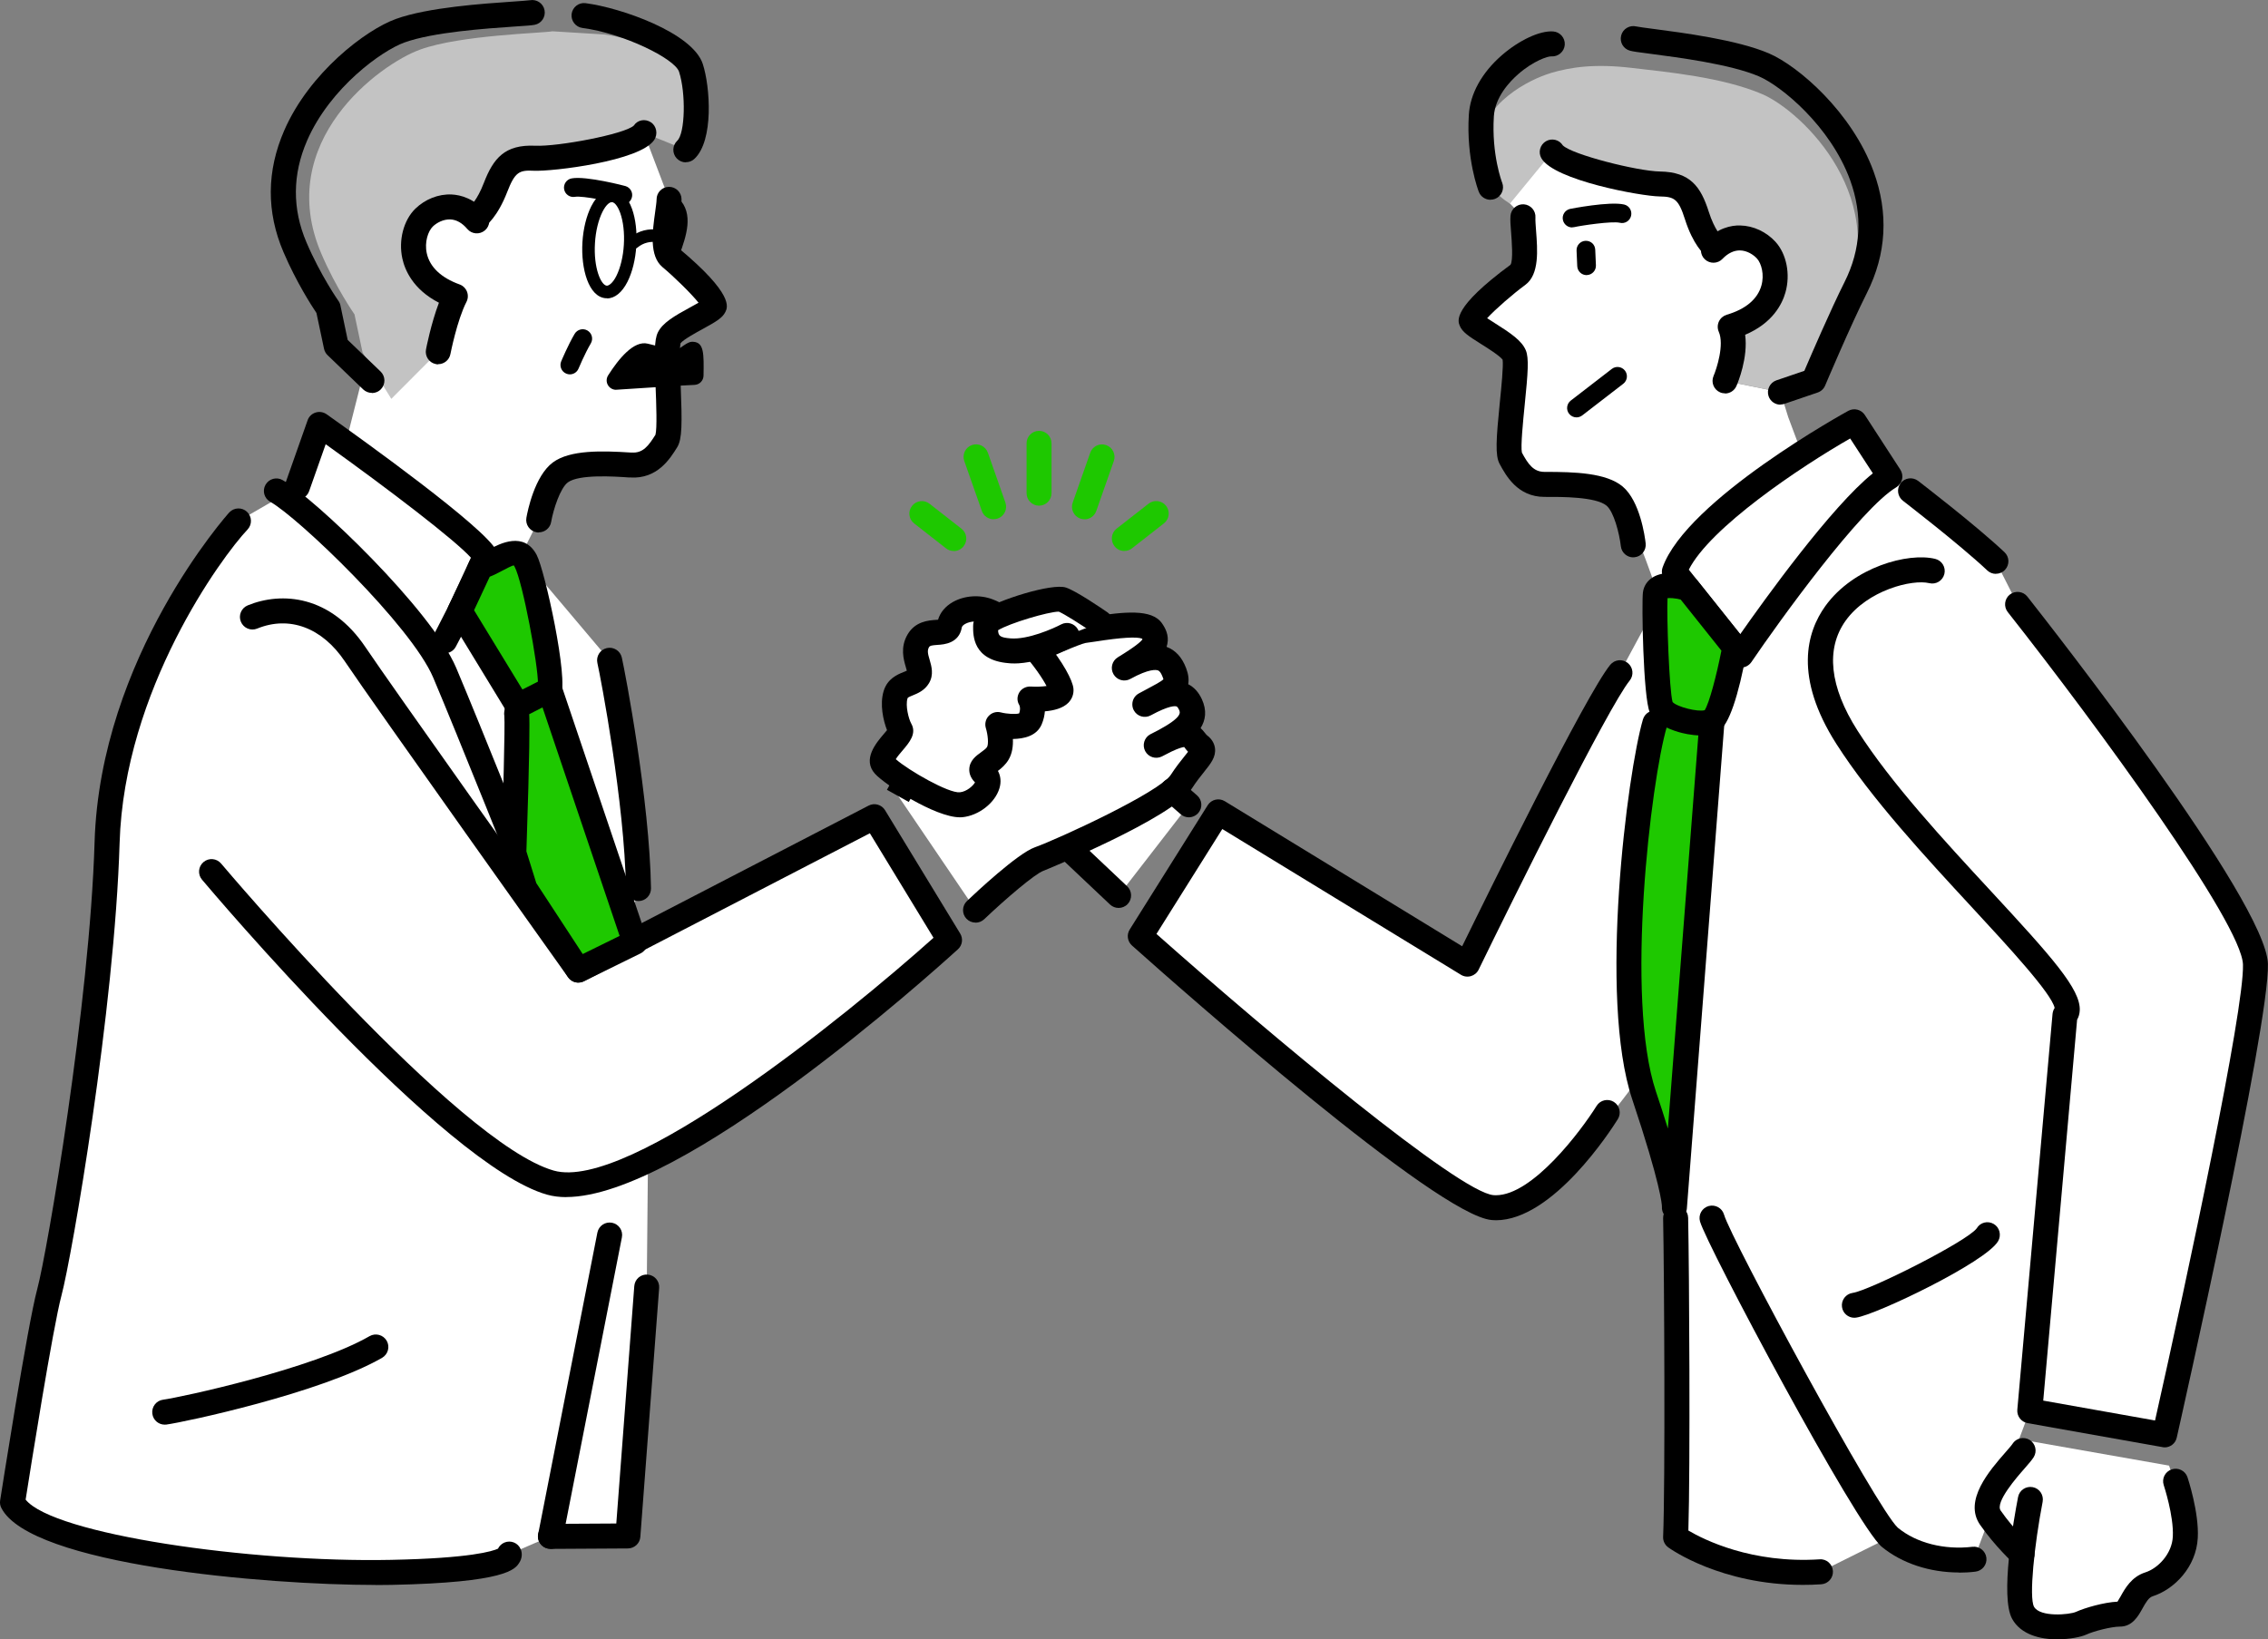 <?xml version="1.0" encoding="UTF-8"?><svg id="_レイヤー_2" xmlns="http://www.w3.org/2000/svg" viewBox="0 0 300 216.89"><rect x="0" y="0" width="300" height="216.89" fill="#808080" stroke="none"/><defs><style>.cls-1{fill:#fff;}.cls-2{fill:#c3c3c3;}.cls-3{fill:#1ec800;}</style></defs><g id="_ホーム"><g><path class="cls-1" d="M45.68,58.87s20.23,14.76,21.69,17.69l3.89-7.76s.86-4.8,2.86-6.29c2-1.49,6.75-1.15,9.33-.98,2.57,.17,3.82-1.78,4.71-3.22,.89-1.43-.39-12.09,.35-13.61s5.54-3.3,5.95-4.15c.41-.85-4.28-5.23-5.77-6.48s-.17-6.12-.19-7.7l-3.34-8.79c-1.19,1.8-11.47,3.48-14.46,3.34s-4,.89-5.16,3.87c-1.15,2.98-2.44,3.87-2.44,3.87l-.03,.56c-2.42-2.84-5.45-1.92-6.98-.43-1.99,1.94-2.79,7.9,4.14,10.4-1.37,2.68-11.7,8.39-11.7,8.39l-2.86,11.28Z"/><path class="cls-1" d="M69.53,74.2s-2.71-1-5.36-.63c-1.46-2.93-21.92-17.42-21.92-17.42l-2.92,8.28-7.79,4.5c-2.6,2.74-16.73,20.84-17.38,42.57-.65,21.72-6.33,54.65-7.63,59.48-1.3,4.83-4.87,27.79-4.87,27.79,3.25,6.34,33.61,9.6,50.1,9.26,16.48-.34,15.61-2.42,15.61-2.42l5.44-2.35,10.25-.06,2.49-32.93,.16-16.73c12.76-5.25,39.89-29.16,39.89-29.16l-9.94-16.32-33.13,17.15,1.91-7.66c-.18-11.52-3.39-28.31-3.82-30.2l-11.1-13.15Z"/><path class="cls-1" d="M129.04,120.41s6.31-6,8.4-6.76,16.85-7.23,18.81-10.24,3.61-3.91,2.41-4.82-.74-2.71-5.71,0c4.21-2.11,5.41-3.46,4.51-5.42s-2.71-1.81-6.02,0c3.31-1.81,4.67-2.2,3.91-4.19s-2.26-3.04-6.62-.63c4.21-2.56,4.67-3.46,3.61-4.97s-7.38-.15-8.88,0-16.37,6.92-17.29,8.58c-.92,1.66-7.39,13.3-7.39,13.3l10.27,15.13Z"/><polygon class="cls-1" points="155.1 104.58 157.26 106.47 147.97 118.47 141.3 112.17 155.1 104.58"/><path class="cls-1" d="M268.49,186.65l17.83,3.17s12.26-54.26,12.02-62.28c-.24-8.02-31.47-47.6-31.47-47.6l-2.88-5.67c-3.84-3.62-11.29-9.33-11.29-9.33l-2.72-1.9-4.7-7.24c-4.43,2.41-21.24,12.58-23.8,19.83l-7.21,13.36c-3.56,4.4-20.17,38.55-20.17,38.55l-32.95-20.14-10.32,16.45s39.66,35.39,46.62,35.9,19.36-17.2,19.36-17.2l4.83,18.58c.16,7.59,.29,35.31,0,42.24,0,0,7.38,5.34,19.16,4.57l9.18-4.57c2.72,2.24,6.81,3.41,11.13,2.89l7.37-19.61Z"/><path class="cls-1" d="M269.07,191.91c-.8,1.29-7.72,6.12-5.8,8.88s4.18,4.81,4.18,4.81"/><path class="cls-1" d="M268,190.57s-1.84,20.22-.4,22.8c1.44,2.59,6.57,1.9,7.69,1.38s3.68-1.21,5.12-1.21,1.6-3.23,3.84-3.94c2.24-.71,4.64-3.13,4.8-6.23,.16-3.1-2.14-9.47-2.14-9.47"/><path class="cls-1" d="M236.56,55.26l-1.05-3.37-7.33-1.5s1.9-4.41,.69-7.17c7.07-2.07,6.64-8.07,4.77-10.12-1.43-1.58-4.4-2.69-6.99,0v-.56s-1.22-.96-2.19-4.01c-.97-3.05-1.92-4.13-4.91-4.18-2.99-.05-13.15-2.36-14.22-4.22l-8.43,3.9,4.55,4.66c-.12,1.58,.9,6.52-.67,7.68-1.57,1.16-6.52,5.24-6.16,6.11,.36,.87,5.04,2.95,5.69,4.51,.64,1.56-1.29,12.12-.49,13.6,.8,1.49,1.93,3.51,4.51,3.5s7.34-.06,9.25,1.55c1.91,1.61,5.33,11.83,5.33,11.83l19.34-17.7-1.69-4.52Z"/><path class="cls-2" d="M57.97,46.54s.9-4.67,2.27-7.35c-6.93-2.5-6.13-8.46-4.14-10.4,1.52-1.49,4.56-2.41,6.98,.43l.03-.56s1.28-.89,2.44-3.87c1.15-2.98,2.17-4.01,5.16-3.87s13.27-1.54,14.46-3.34l5.56,2.24c1.82-1.7,.8-6.28-.16-9.19s-5.63-5.41-10.66-6.07l-6.83-.42c-1.3,.25-12.12,.48-17.48,2.41-5.36,1.92-19.42,12.2-13.1,27,1.93,4.52,4.39,8.04,4.39,8.04l1.07,5.05,3.8,6.13,6.22-6.24Z"/><path d="M230.29,88.32c-.5,0-.97-.23-1.29-.62,0,0-2.08-2.59-8.81-11.04-.36-.45-.46-1.04-.27-1.58,3.18-8.98,24.35-20.61,24.57-20.73,.76-.41,1.71-.17,2.18,.55l4.7,7.24c.24,.38,.33,.84,.22,1.28-.1,.44-.38,.82-.76,1.05-4.73,2.82-15.45,17.65-19.17,23.13-.3,.43-.78,.7-1.3,.72-.02,0-.04,0-.07,0Zm-6.9-12.95c3.44,4.32,5.58,7,6.8,8.53,3.28-4.68,12.05-16.87,17.54-21.28l-3-4.61c-6.69,3.83-18.54,11.8-21.35,17.37Z"/><path d="M264,75.92c-.41,0-.81-.15-1.13-.45-3.74-3.52-11.09-9.16-11.16-9.22-.72-.56-.86-1.59-.31-2.32,.56-.73,1.59-.86,2.32-.31,.31,.24,7.56,5.8,11.42,9.43,.67,.63,.7,1.67,.07,2.34-.32,.35-.76,.52-1.2,.52Z"/><path d="M286.32,191.48c-.1,0-.19,0-.29-.03l-17.83-3.17c-.84-.15-1.43-.92-1.36-1.77l4.66-52.37c.03-.28,.12-.55,.28-.79-.41-1.92-6.16-8.14-10.81-13.17-6.31-6.82-13.47-14.56-18.07-21.77-5.65-8.86-3.91-14.8-1.46-18.22,3.71-5.17,10.96-7.13,14.54-6.25,.89,.22,1.43,1.11,1.21,2s-1.11,1.43-2,1.21c-2.25-.54-8.16,.92-11.06,4.97-2.66,3.72-2.12,8.74,1.56,14.52,4.44,6.96,11.48,14.58,17.7,21.3,8,8.65,11.84,12.93,11.71,15.73-.02,.46-.14,.87-.35,1.24l-4.48,50.39,14.79,2.63c4.3-19.12,11.81-54.32,11.63-60.32-.16-5.44-19.17-31.49-31.11-46.63-.57-.72-.44-1.76,.27-2.32,.72-.56,1.76-.44,2.32,.27,3.23,4.1,31.57,40.26,31.82,48.58,.24,8.13-11.56,60.47-12.06,62.69-.17,.77-.85,1.29-1.61,1.29Z"/><g><path class="cls-3" d="M226.47,95.33l-4.98,64.43s.32-1.9-4-14.83c-4.32-12.93-.64-42.24,1.43-49.29"/><path d="M221.48,161.41c-.07,0-.14,0-.2-.01-.88-.11-1.52-.89-1.45-1.77h0c0-.26-.15-2.9-3.92-14.17-4.51-13.48-.64-43.28,1.41-50.28,.26-.88,1.18-1.38,2.05-1.12,.88,.26,1.38,1.18,1.12,2.05-2.12,7.2-5.56,35.99-1.45,48.3,.59,1.76,1.12,3.39,1.58,4.9l4.19-54.11c.07-.91,.88-1.58,1.78-1.52,.91,.07,1.59,.87,1.52,1.78l-4.98,64.43c0,.05-.01,.1-.02,.15-.14,.8-.83,1.38-1.63,1.38Z"/></g><path d="M238.45,209.68c-10.8,0-17.48-4.74-17.78-4.96-.45-.33-.71-.86-.68-1.41,.29-6.9,.15-34.9,0-42.13-.02-.91,.71-1.67,1.62-1.69,.89,0,1.67,.7,1.69,1.62,.15,7.16,.29,33.03,.03,41.38,2.05,1.21,8.38,4.39,17.36,3.81,.9-.08,1.7,.63,1.76,1.54,.06,.91-.63,1.7-1.54,1.76-.84,.06-1.66,.08-2.46,.08Z"/><path d="M259.12,208.04c-3.85,0-7.54-1.21-10.19-3.38-3.42-2.82-23.15-39.85-24.06-43.06-.25-.88,.26-1.79,1.14-2.04,.88-.24,1.79,.26,2.04,1.14,.9,3.19,20.25,38.96,22.99,41.42,2.45,2.02,6.14,2.96,9.87,2.52,.89-.11,1.73,.54,1.84,1.45s-.54,1.73-1.45,1.84c-.73,.09-1.46,.13-2.19,.13Z"/><path d="M267.46,207.26c-.4,0-.79-.14-1.11-.43-.1-.09-2.42-2.21-4.43-5.09-2.24-3.22,1.28-7.23,3.38-9.63,.35-.4,.79-.9,.89-1.07,.48-.78,1.5-1.02,2.28-.54,.78,.48,1.02,1.5,.54,2.28-.25,.4-.66,.86-1.22,1.51-.97,1.1-3.92,4.46-3.15,5.56,1.78,2.56,3.92,4.52,3.94,4.54,.67,.62,.72,1.66,.11,2.34-.33,.36-.77,.54-1.22,.54Z"/><path d="M272.17,216.89c-2.27,0-4.85-.61-6.01-2.71-1.61-2.89,.19-13.07,.78-16.12,.17-.9,1.04-1.48,1.94-1.31,.9,.17,1.48,1.04,1.31,1.94-1.1,5.7-1.82,12.63-1.14,13.88,.79,1.42,4.71,1.06,5.55,.68,1.16-.53,3.71-1.27,5.49-1.35,.12-.18,.29-.48,.41-.69,.57-1.03,1.44-2.6,3.26-3.18,1.7-.54,3.54-2.46,3.65-4.74,.14-2.75-1.19-6.76-1.2-6.8-.29-.87,.18-1.8,1.05-2.09,.87-.29,1.8,.18,2.09,1.04,.06,.19,1.54,4.65,1.36,8.02-.2,3.89-3.15,6.83-5.95,7.72-.53,.17-.88,.75-1.37,1.63-.56,1.01-1.33,2.39-2.98,2.39-1.11,0-3.43,.59-4.43,1.05-.67,.31-2.16,.63-3.81,.63Z"/><path d="M197.85,161.43c-.17,0-.35,0-.52-.02-7.16-.53-40.91-30.35-47.6-36.32-.6-.54-.73-1.43-.3-2.11l10.32-16.45c.48-.77,1.49-1,2.26-.53l31.4,19.19c3.4-6.95,16.35-33.26,19.58-37.23,.58-.71,1.62-.82,2.33-.24,.71,.57,.82,1.62,.24,2.33-2.83,3.49-15.37,28.78-19.97,38.23-.2,.42-.58,.73-1.02,.86-.45,.13-.93,.07-1.33-.18l-31.56-19.28-8.71,13.88c15.28,13.57,40.04,34.22,44.6,34.56,.1,0,.2,.01,.3,.01,4.85,0,11.23-8.48,13.32-11.82,.48-.78,1.51-1.01,2.28-.53,.77,.48,1.01,1.5,.53,2.28-.87,1.4-8.57,13.38-16.14,13.38Z"/><path d="M245.28,174.34c-.81,0-1.52-.6-1.63-1.42-.13-.9,.5-1.74,1.41-1.87,2.21-.31,15.11-6.8,16.41-8.54,.46-.79,1.46-1.04,2.25-.58,.79,.46,1.04,1.49,.58,2.28-1.64,2.8-16.16,9.75-18.78,10.11-.08,.01-.15,.02-.23,.02Z"/><g><path class="cls-2" d="M205.09,9.68c-2.76,.82-9.04,3.96-9.38,9.48-.34,5.52,4.03,7.77,4.03,7.77l5.59-6.81c1.07,1.87,11.24,4.18,14.22,4.22,2.99,.05,3.94,1.13,4.91,4.18,.97,3.05,2.19,4.01,2.19,4.01v.56c2.59-2.69,5.56-1.58,6.99,0,1.87,2.06,2.3,8.06-4.77,10.12,1.21,2.76-.69,7.17-.69,7.17l7.33,1.5,4.4-1.5s1.44-5.07,3.65-9.46c7.23-14.38-5.22-26.22-10.45-28.46s-12.5-2.92-17.3-3.48-7.95-.13-10.72,.69Z"/><path d="M216.04,73.74c-.83,0-1.54-.62-1.64-1.46-.2-1.74-.93-4.56-1.89-5.38-1.41-1.19-6.06-1.17-8.04-1.16h-.14s-.02,0-.03,0c-3.58,0-5.11-2.84-5.94-4.37-.6-1.11-.46-3.22,.03-8.13,.2-1.95,.49-4.86,.37-5.65-.36-.51-2.02-1.56-2.84-2.07-1.67-1.05-2.49-1.59-2.83-2.42-.27-.65-.99-2.39,6.71-8.07,.38-.53,.16-3.27,.08-4.3-.07-.86-.13-1.61-.08-2.17,.07-.91,.87-1.59,1.77-1.53,.91,.07,1.6,.86,1.53,1.77-.02,.31,.03,1,.08,1.67,.2,2.6,.46,5.84-1.42,7.22-1.65,1.21-3.99,3.25-5.05,4.41,.31,.21,.67,.43,.97,.62,2.16,1.36,3.62,2.35,4.15,3.63,.42,1.03,.29,2.89-.15,7.22-.22,2.19-.55,5.47-.37,6.31,.81,1.5,1.52,2.55,2.99,2.55h.15c3.81,0,8.03,.12,10.19,1.94,2.29,1.93,2.94,6.61,3.04,7.52,.1,.91-.55,1.73-1.45,1.83-.06,0-.13,.01-.19,.01Zm-14.76-13.94h0s0,0,0,0Z"/><path d="M235.51,53.54c-.69,0-1.33-.43-1.57-1.12-.29-.86,.17-1.8,1.03-2.1l3.7-1.26c.87-2.03,3.47-8.06,5.32-11.75,2.17-4.32,2.42-8.85,.74-13.47-2.61-7.17-9.14-12.48-12.05-13.73-3.74-1.61-10.69-2.51-14.43-3-1.54-.2-2.23-.29-2.63-.4-.88-.23-1.41-1.12-1.18-2.01,.22-.88,1.12-1.42,2.01-1.2,.23,.06,1.25,.19,2.23,.32,3.89,.51,11.14,1.45,15.3,3.24,3.9,1.67,10.99,7.8,13.85,15.63,2.01,5.5,1.71,10.91-.89,16.08-2.16,4.29-5.49,12.16-5.52,12.24-.18,.43-.54,.77-.99,.92l-4.4,1.5c-.18,.06-.36,.09-.53,.09Zm4.4-3.15h0Z"/><path d="M226.63,34.18c-.35,0-.7-.11-1-.35-.27-.21-1.68-1.45-2.75-4.81-.86-2.71-1.41-3-3.36-3.03-2.48-.04-13.95-2.14-15.63-5.05-.46-.79-.18-1.8,.61-2.26,.77-.44,1.75-.2,2.22,.55,1.18,1.21,9.83,3.41,12.85,3.46,4.01,.06,5.4,2,6.46,5.33,.77,2.41,1.67,3.24,1.68,3.24,.67,.59,.76,1.63,.19,2.31-.33,.39-.8,.6-1.27,.6Zm-19.87-14.88s0,0,0,0c0,0,0,0,0,0Z"/><path d="M209.87,36.4c-.66,0-1.21-.52-1.24-1.19l-.09-2.06c-.03-.68,.5-1.26,1.18-1.29,.73-.02,1.26,.5,1.29,1.18l.09,2.06c.03,.68-.5,1.26-1.18,1.29-.02,0-.04,0-.06,0Z"/><path d="M208.53,55.22c-.37,0-.74-.17-.98-.48-.42-.54-.32-1.32,.22-1.74l5.43-4.19c.54-.42,1.32-.32,1.74,.22,.42,.54,.32,1.32-.22,1.74l-5.43,4.19c-.23,.17-.49,.26-.76,.26Z"/><path d="M207.95,30.09c-.56,0-1.07-.39-1.21-.96-.16-.67,.26-1.33,.93-1.49,.05-.01,5.26-1.04,7.17-.58,.67,.16,1.07,.83,.91,1.5-.16,.67-.83,1.08-1.5,.91-1-.24-5.12,.37-6.02,.58-.09,.02-.19,.03-.28,.03Z"/><path d="M228.18,52.04c-.22,0-.44-.04-.65-.13-.84-.36-1.23-1.33-.87-2.17,.42-.98,1.44-4.15,.69-5.85-.19-.44-.18-.93,.02-1.36,.2-.43,.58-.75,1.03-.89,2.5-.73,4.08-2.06,4.59-3.86,.41-1.45,0-2.92-.58-3.57-.47-.51-1.31-1.07-2.27-1.08-.76-.01-1.58,.36-2.3,1.12-.63,.66-1.68,.68-2.34,.05s-.68-1.68-.05-2.34c1.73-1.8,3.56-2.17,4.74-2.13,1.72,.03,3.46,.84,4.67,2.17,1.46,1.61,1.99,4.3,1.31,6.69-.42,1.49-1.66,4.05-5.33,5.6,.41,3.02-.96,6.34-1.15,6.77-.27,.63-.88,1-1.52,1Z"/><path d="M197.15,26.43c-.66,0-1.29-.4-1.54-1.05-.07-.18-1.68-4.38-1.32-10.19,.17-2.78,1.72-5.58,4.35-7.87,2.32-2.02,5.06-3.29,6.81-3.16,.91,.07,1.59,.86,1.53,1.77-.07,.91-.88,1.59-1.77,1.53-.43-.05-2.38,.59-4.39,2.35-1.13,.99-3.06,3.03-3.22,5.58-.32,5.09,1.08,8.74,1.1,8.78,.33,.85-.09,1.81-.94,2.14-.2,.08-.4,.11-.6,.11Z"/></g><g><path d="M71.26,70.45c-.1,0-.19,0-.29-.03-.9-.16-1.5-1.02-1.34-1.92,.16-.91,1.09-5.53,3.5-7.32,2.27-1.68,6.5-1.55,10.28-1.31h.14c1.5,.11,2.24-.9,3.15-2.35,.23-.83,.11-4.12,.02-6.32-.17-4.35-.19-6.22,.3-7.22,.61-1.25,2.12-2.15,4.37-3.37,.31-.17,.68-.37,1.01-.56-.99-1.23-3.2-3.4-4.77-4.71-1.78-1.49-1.33-4.71-.97-7.29,.09-.66,.19-1.35,.19-1.66-.01-.91,.72-1.66,1.63-1.67,0,0,.01,0,.02,0,.9,0,1.64,.73,1.65,1.63,0,.56-.1,1.3-.22,2.16-.14,1.02-.53,3.74-.13,4.35,7.28,6.08,6.46,7.78,6.15,8.41-.39,.8-1.24,1.29-2.97,2.24-.84,.46-2.57,1.4-2.96,1.9-.17,.78-.06,3.71,.02,5.66,.19,4.93,.2,7.04-.47,8.11-.92,1.48-2.61,4.23-6.22,3.99h-.14c-1.98-.14-6.62-.44-8.1,.65-1,.75-1.92,3.57-2.21,5.25-.14,.8-.84,1.36-1.63,1.36Zm21.62-29.69h0Z"/><path d="M63.11,30.32c-.52,0-1.04-.25-1.36-.71-.52-.75-.33-1.78,.42-2.3t0,0s.94-.78,1.83-3.11c1.26-3.26,2.77-5.1,6.78-4.92,3.03,.14,11.88-1.54,13.06-2.67,.5-.76,1.5-.93,2.26-.43,.76,.5,.94,1.57,.44,2.33-1.85,2.81-13.45,4.19-15.91,4.08-1.96-.1-2.51,.16-3.54,2.81-1.27,3.29-2.75,4.44-3.04,4.63-.29,.2-.62,.29-.94,.29Z"/><path d="M82.39,27.04c-.12,0-.24-.02-.36-.05-.88-.26-4.96-1.13-5.97-.95-.68,.12-1.32-.33-1.44-1-.12-.67,.33-1.32,1-1.44,1.94-.35,7.07,1,7.12,1.02,.66,.2,1.03,.89,.83,1.54-.16,.54-.65,.89-1.19,.89Z"/><path d="M57.97,48.2c-.1,0-.21,0-.31-.03-.9-.17-1.48-1.04-1.31-1.94,.03-.17,.67-3.44,1.71-6.18-3.45-1.77-4.51-4.35-4.84-5.85-.53-2.43,.17-5.08,1.72-6.59,1.29-1.25,3.05-1.96,4.8-1.88,1.21,.06,2.98,.52,4.59,2.42,.59,.7,.51,1.74-.19,2.33s-1.74,.51-2.33-.19c-.68-.8-1.43-1.22-2.23-1.26-.95-.04-1.84,.46-2.33,.94-.62,.61-1.12,2.05-.8,3.53,.39,1.82,1.9,3.25,4.34,4.13,.45,.16,.8,.51,.98,.95,.17,.44,.15,.94-.07,1.36-1.25,2.44-2.11,6.86-2.12,6.9-.15,.79-.84,1.34-1.62,1.34Z"/><path d="M75.38,49.53c-.16,0-.32-.03-.48-.1-.63-.26-.93-.99-.67-1.62,.04-.09,.89-2.13,1.78-3.64,.35-.59,1.11-.79,1.7-.44,.59,.35,.79,1.11,.44,1.7-.8,1.36-1.62,3.32-1.63,3.34-.2,.48-.66,.76-1.15,.76Z"/><g><path d="M81.49,50.33s2.53-4,3.89-3.65c1.36,.35,4.39,1.09,4.39,1.09,0,0,1.61-1.32,1.86-1.3s.19,3.22,.19,3.22l-2.14,.11-8.19,.53Z"/><path d="M81.49,51.57c-.44,0-.84-.23-1.07-.61-.24-.4-.23-.9,.02-1.3,1.38-2.17,3.39-4.66,5.25-4.19,.98,.25,2.84,.71,3.79,.94,1.57-1.23,1.86-1.21,2.23-1.19,1.42,.09,1.4,1.56,1.35,4.48-.01,.65-.52,1.18-1.17,1.22l-2.14,.11-8.18,.53s-.05,0-.08,0Zm3.72-3.66c-.25,.11-.66,.49-1.12,1l4.09-.27c-.94-.23-2.18-.54-2.97-.74Z"/></g><path d="M80.29,39.46s-.09,0-.13,0c-2.31-.14-3.33-3.92-3.12-7.4,.11-1.81,.53-3.5,1.17-4.77,.75-1.48,1.77-2.26,2.84-2.19,1.08,.07,1.99,.96,2.55,2.53,.48,1.34,.68,3.07,.57,4.88h0c-.11,1.81-.53,3.5-1.17,4.77-.72,1.42-1.68,2.2-2.71,2.2Zm.64-12.72c-.28,0-.76,.33-1.24,1.29-.53,1.06-.9,2.56-.99,4.12-.21,3.33,.81,5.6,1.57,5.65,.25,0,.77-.31,1.26-1.29,.53-1.06,.9-2.56,.99-4.12h0c.1-1.57-.08-3.1-.48-4.22-.37-1.03-.82-1.42-1.09-1.44,0,0-.01,0-.02,0Z"/><path d="M89.1,34.26c-.09,0-.19-.02-.28-.05-.43-.15-.65-.63-.5-1.06,.94-2.6,1.5-4.53,.29-5.72-.33-.32-.33-.84-.01-1.17s.84-.33,1.17-.01c2.06,2.02,.98,5.04,.11,7.46-.12,.34-.44,.55-.78,.55Z"/><path d="M83.8,32.93c-.24,0-.48-.1-.64-.3-.29-.35-.24-.87,.11-1.16,2.55-2.09,5.36-.65,5.48-.59,.4,.21,.56,.71,.35,1.12-.21,.4-.71,.56-1.12,.35-.08-.04-1.97-.98-3.66,.4-.15,.13-.34,.19-.53,.19Z"/><path d="M49.19,51.98c-.41,0-.82-.15-1.15-.46l-4.71-4.53c-.24-.23-.4-.53-.47-.85l-1-4.73c-.64-.95-2.68-4.12-4.36-8.05-2.28-5.32-2.24-10.74,.1-16.11,3.33-7.64,10.79-13.32,14.79-14.75C56.64,.97,63.94,.48,67.85,.21c.99-.07,2.01-.14,2.25-.18,.89-.16,1.76,.42,1.93,1.32,.17,.89-.41,1.76-1.3,1.93-.4,.08-1.1,.13-2.65,.23-3.76,.26-10.75,.73-14.58,2.11-2.98,1.07-9.82,5.97-12.87,12.96-1.96,4.5-1.99,9.04-.09,13.49,1.84,4.31,4.2,7.71,4.23,7.74,.13,.18,.22,.39,.26,.6l.96,4.56,4.35,4.18c.66,.63,.68,1.68,.05,2.34-.32,.34-.76,.51-1.19,.51Z"/><path d="M90.72,21.48c-.44,0-.88-.18-1.21-.53-.62-.67-.59-1.71,.08-2.34,1.03-.97,1.16-6.25,.23-9.12-.57-1.74-7.4-5.09-12.78-5.79-.9-.12-1.54-.95-1.43-1.85,.12-.91,.95-1.55,1.85-1.43,4.69,.61,14.14,3.91,15.5,8.04,.98,3,1.48,10.15-1.11,12.56-.32,.3-.72,.44-1.13,.44Z"/></g><path d="M58.83,86.42c-.26,0-.53-.06-.78-.2-.8-.43-1.11-1.43-.68-2.24,.03-.06,2.88-5.38,4.92-10.2-2.07-2.3-10.73-8.94-19.21-15.01l-2.19,6.21c-.3,.86-1.25,1.31-2.11,1.01-.86-.3-1.31-1.25-1.01-2.11l2.92-8.28c.17-.49,.56-.87,1.06-1.02,.49-.16,1.03-.07,1.46,.23,4.88,3.46,20.92,14.97,22.45,18.03,.21,.43,.23,.92,.05,1.36-2.12,5.19-5.29,11.11-5.42,11.36-.3,.56-.87,.87-1.46,.87Z"/><path d="M70.42,119.21c-.66,0-1.28-.39-1.54-1.04-.08-.21-8.55-21.39-11.58-28.53-2.91-6.86-17.81-21.15-21.55-23.25-.8-.45-1.08-1.46-.63-2.25,.45-.8,1.46-1.08,2.25-.63,4.2,2.36,19.7,17.14,22.97,24.84,3.04,7.17,11.52,28.38,11.61,28.6,.34,.85-.07,1.81-.92,2.15-.2,.08-.41,.12-.61,.12Z"/><path d="M49.7,209.69c-14.63,0-45.67-2.66-49.52-10.18-.16-.31-.22-.66-.16-1.01,.15-.94,3.6-23.11,4.91-27.97,1.31-4.86,6.94-37.77,7.58-59.1,.73-24.55,17.66-43.47,17.83-43.65,.63-.66,1.68-.69,2.34-.06,.66,.63,.69,1.67,.06,2.34-3.42,3.61-16.32,21.22-16.92,41.48-.66,21.97-6.32,54.75-7.69,59.86-1.14,4.25-4.16,23.32-4.74,27,3.67,4.59,29.72,8.35,48.33,7.97,10.54-.21,13.44-1.15,14.15-1.48,.17-.35,.46-.64,.85-.81,.85-.35,1.81,.04,2.16,.89,.24,.57,.16,1.24-.2,1.79-.55,.85-1.7,2.61-16.9,2.92-.65,.01-1.35,.02-2.08,.02Zm16.13-3.46s0,0,0,0c0,0,0,0,0,0Zm0,0s0,0,0,0c0,0,0,0,0,0Zm-.07-.2c.02,.06,.04,.13,.07,.2-.03-.07-.05-.13-.07-.2Z"/><path d="M74.91,158.38c-.92,0-1.78-.11-2.56-.33-13.71-3.89-44.33-40.13-45.63-41.67-.59-.7-.5-1.74,.2-2.33,.7-.59,1.74-.5,2.33,.2,.31,.37,31.26,37.01,44,40.62,9.94,2.82,38.68-20.46,50.23-30.8l-8.42-13.83-37.8,19.57c-.73,.38-1.63,.16-2.11-.51-.26-.36-25.69-36.07-29.55-41.82-2.99-4.44-7.31-6.06-11.58-4.32-.85,.35-1.81-.06-2.16-.91-.35-.85,.06-1.81,.91-2.16,4.5-1.84,10.95-1.35,15.57,5.53,3.44,5.12,24.23,34.34,28.67,40.58l37.89-19.62c.77-.4,1.72-.13,2.17,.61l9.94,16.32c.41,.68,.29,1.55-.3,2.08-3.87,3.52-36.48,32.77-51.8,32.78Z"/><g><path class="cls-3" d="M63.59,74.95c1.95-.42,4.64-3.22,5.94-.75,1.3,2.47,3.77,15.95,3.18,17.05-.59,1.1-4.23,2.14-4.23,2.14l-7.65-12.55,2.75-5.89Z"/><path d="M68.49,95.04c-.57,0-1.11-.29-1.41-.79l-7.65-12.55c-.29-.47-.32-1.06-.09-1.56l2.75-5.89c.22-.47,.64-.81,1.15-.92,.37-.08,.95-.38,1.51-.68,1.37-.72,4.57-2.4,6.24,.77,1.08,2.04,4.27,16.55,3.18,18.6-.8,1.5-3.62,2.5-5.24,2.95-.15,.04-.3,.06-.45,.06Zm-5.78-14.3l6.51,10.67c.83-.31,1.58-.65,1.94-.9,.04-2.45-2.01-13.5-3.09-15.54-.07-.13-.11-.17-.11-.17-.21,.01-1.16,.51-1.67,.78-.49,.26-.99,.52-1.51,.72l-2.07,4.43Z"/></g><g><path class="cls-3" d="M68.34,94.42c.22,.86-.37,18.45-.37,18.45l1.47,4.69,7.06,10.79,7.49-3.68-11.28-33.41-4.23,2.14-.15,1.03Z"/><path d="M76.5,130c-.54,0-1.07-.27-1.38-.75l-7.06-10.79c-.08-.13-.15-.27-.19-.41l-1.47-4.69c-.06-.18-.08-.36-.08-.55,.21-6.38,.5-16.88,.39-18.1-.03-.17-.04-.35-.01-.53l.15-1.03c.08-.53,.41-1,.89-1.24l4.23-2.14c.43-.22,.93-.24,1.37-.05,.44,.18,.79,.55,.94,1l11.28,33.41c.27,.79-.09,1.65-.84,2.01l-7.49,3.68c-.23,.12-.48,.17-.73,.17Zm-5.55-13.15l6.13,9.37,4.88-2.4-10.2-30.23-1.76,.9c.06,1.06,.08,4.65-.37,18.15l1.31,4.2Z"/></g><path d="M84.45,119.21c-.9,0-1.64-.72-1.65-1.63-.18-11.39-3.34-27.91-3.78-29.86-.2-.89,.36-1.78,1.25-1.98,.89-.2,1.78,.36,1.98,1.25,.45,1.99,3.68,18.87,3.86,30.54,.01,.91-.71,1.67-1.63,1.68,0,0-.02,0-.03,0Z"/><path d="M21.79,188.48c-.82,0-1.53-.6-1.64-1.44-.12-.91,.52-1.74,1.42-1.86,2.26-.3,19.76-4.06,27.32-8.41,.79-.45,1.8-.18,2.26,.61,.46,.79,.18,1.8-.61,2.26-8.11,4.66-26.09,8.5-28.54,8.83-.07,.01-.15,.01-.22,.01Z"/><path d="M72.81,204.91c-.11,0-.21-.01-.32-.03-.9-.18-1.48-1.04-1.3-1.94l7.83-39.87c.18-.9,1.04-1.47,1.94-1.3,.9,.18,1.48,1.04,1.3,1.94l-7.83,39.87c-.15,.79-.85,1.34-1.62,1.34Z"/><path d="M72.8,204.91c-.91,0-1.65-.73-1.65-1.64,0-.91,.73-1.66,1.64-1.66l8.73-.05,2.38-31.41c.07-.91,.85-1.6,1.77-1.52,.91,.07,1.59,.86,1.52,1.77l-2.49,32.93c-.06,.86-.78,1.52-1.64,1.53l-10.25,.06h0Z"/><g><path class="cls-3" d="M137.44,66.9c-.91,0-1.65-.74-1.65-1.65v-6.6c0-.91,.74-1.65,1.65-1.65s1.65,.74,1.65,1.65v6.6c0,.91-.74,1.65-1.65,1.65Z"/><path class="cls-3" d="M131.43,68.7c-.68,0-1.32-.42-1.56-1.11l-2.32-6.6c-.3-.86,.15-1.81,1.01-2.11,.86-.3,1.8,.15,2.11,1.01l2.32,6.6c.3,.86-.15,1.81-1.01,2.11-.18,.06-.37,.09-.55,.09Z"/><path class="cls-3" d="M126.16,72.9c-.36,0-.72-.11-1.02-.35l-4.22-3.3c-.72-.56-.85-1.6-.28-2.32,.56-.72,1.6-.85,2.32-.28l4.22,3.3c.72,.56,.85,1.6,.28,2.32-.33,.42-.81,.64-1.3,.64Z"/><path class="cls-3" d="M143.45,68.7c-.18,0-.37-.03-.55-.09-.86-.3-1.31-1.25-1.01-2.11l2.32-6.6c.3-.86,1.25-1.32,2.11-1.01,.86,.3,1.31,1.25,1.01,2.11l-2.32,6.6c-.24,.68-.88,1.11-1.56,1.11Z"/><path class="cls-3" d="M148.72,72.9c-.49,0-.98-.22-1.3-.64-.56-.72-.44-1.76,.28-2.32l4.22-3.3c.72-.56,1.76-.44,2.32,.28,.56,.72,.44,1.76-.28,2.32l-4.22,3.3c-.3,.24-.66,.35-1.02,.35Z"/></g><g><path d="M129.04,122.06c-.44,0-.87-.17-1.2-.51-.63-.66-.6-1.71,.06-2.34,1.09-1.04,6.68-6.29,8.98-7.11,3.1-1.11,16.49-7.28,17.98-9.58,.68-1.05,1.32-1.84,1.83-2.48,.15-.19,.32-.4,.46-.58-.16-.17-.29-.33-.39-.47-.04-.05-.08-.11-.12-.16-.19,.02-.67,.12-1.7,.61-.44,.23-.86,.45-1.25,.64-.81,.4-1.79,.09-2.21-.71-.42-.8-.12-1.79,.67-2.22,.39-.21,.76-.4,1.11-.57,3.15-1.71,2.88-2.3,2.69-2.7-.08-.17-.2-.38-.33-.42-.18-.06-.95-.15-3.4,1.18-.8,.44-1.81,.14-2.24-.66-.14-.25-.2-.52-.2-.79,0-.59,.31-1.15,.86-1.45,.4-.22,.77-.42,1.12-.6,.87-.46,1.85-.98,2.13-1.27-.01-.05-.03-.14-.09-.28-.29-.77-.55-.87-.64-.9-.23-.08-1.15-.24-3.64,1.13-.79,.44-1.78,.16-2.23-.62-.45-.78-.2-1.77,.57-2.24,2.35-1.43,3.06-2.08,3.26-2.37-.01-.03-.03-.06-.06-.1-.69-.27-2.75-.15-6.12,.38-.57,.09-1.04,.16-1.33,.19-1.7,.34-14.52,6.27-16.06,7.83-1.09,1.95-7.34,13.21-7.34,13.21l-2.89-1.61s6.47-11.65,7.4-13.31c1.37-2.46,17.17-9.28,18.57-9.42,.25-.03,.66-.09,1.15-.17,4.27-.66,7.91-1.06,9.25,.86,.43,.61,.97,1.56,.72,2.75-.03,.13-.06,.25-.1,.38,1.18,.44,2.03,1.36,2.59,2.83,.31,.82,.38,1.51,.27,2.11,.77,.39,1.37,1.05,1.8,1.97,.7,1.52,.5,2.78-.16,3.84,.19,.18,.38,.38,.56,.62,.11,.14,.22,.28,.29,.33,.76,.57,.99,1.24,1.05,1.7,.15,1.16-.55,2.03-1.43,3.13-.46,.58-1.04,1.3-1.63,2.21-2.56,3.93-19.47,10.83-19.64,10.89-1.09,.39-4.91,3.63-7.82,6.4-.32,.3-.73,.46-1.14,.46Z"/><g><path class="cls-1" d="M130.73,80.84c-2.12-.81-4.83,.09-5.12,1.85s-3,.14-4.13,2.08,.68,3.63,0,4.76-2.52,.79-3.01,2.37c-.49,1.58,.19,3.84,.64,4.63s-3.39,3.36-2.15,4.73c1.24,1.37,7.79,5.43,10.16,5.21s4.49-2.94,3.15-4.01c-1.34-1.07,.91-1.45,1.7-2.78,.79-1.34,0-3.82,0-3.82,0,0,3.61,.9,4.29-.68s0-2.71,0-2.71c0,0,4.21,.28,4.08-1.22-.13-1.49-4.87-8.59-9.62-10.41Z"/><path d="M126.97,108.13c-3.27,0-9.92-4.31-11.23-5.76-1.71-1.89,.16-4.09,1.17-5.27,.13-.15,.29-.34,.42-.5-.49-1.26-.99-3.41-.44-5.19,.5-1.63,1.82-2.17,2.61-2.49,.14-.06,.32-.13,.45-.19-.04-.15-.09-.35-.14-.5-.28-.97-.76-2.58,.24-4.29,1.02-1.75,2.79-1.86,3.74-1.93,.09,0,.19-.01,.29-.02,.28-.95,.96-1.77,1.94-2.33,1.54-.88,3.58-1.02,5.3-.36h0c5.23,2,10.48,9.57,10.67,11.81,.06,.7-.18,1.36-.67,1.86-.72,.74-1.94,1.04-3.11,1.14-.04,.52-.16,1.1-.42,1.72-.67,1.57-2.37,1.91-3.81,1.94,.04,.91-.08,1.92-.58,2.75-.39,.65-.93,1.12-1.4,1.47,.37,.67,.45,1.47,.2,2.3-.58,1.94-2.74,3.62-4.92,3.83-.1,0-.2,.01-.31,.01Zm-8.48-7.69c1.69,1.49,7.01,4.54,8.48,4.38,.91-.09,1.75-.86,2-1.31-.64-.63-.77-1.27-.76-1.73,.03-1.15,.91-1.79,1.55-2.25,.3-.22,.68-.49,.8-.7,.23-.39,.11-1.63-.15-2.48-.18-.57-.04-1.2,.37-1.63,.41-.44,1.03-.62,1.6-.47,.88,.22,2.01,.27,2.43,.13,.23-.65,.04-1.07,.01-1.11-.32-.53-.3-1.16,.02-1.68,.32-.52,.93-.8,1.53-.76,.69,.05,1.5,.01,2.06-.07-1.04-2.02-4.76-7.01-8.29-8.35-.79-.3-1.81-.24-2.48,.14-.24,.14-.4,.3-.43,.43-.36,2.15-2.37,2.29-3.23,2.34-.85,.06-1,.12-1.11,.29-.25,.44-.18,.83,.08,1.69,.24,.83,.58,1.97-.09,3.09-.58,.97-1.49,1.34-2.15,1.61-.6,.24-.66,.3-.69,.4-.3,.97,.16,2.73,.49,3.32,.76,1.33-.24,2.5-1.12,3.54-.27,.31-.71,.83-.93,1.19Zm-.82-3.09s0,0,0,0c0,0,0,0,0,0Z"/></g><g><path class="cls-1" d="M145.57,82.38s-3.88-2.66-5.09-3.08c-1.21-.41-10.09,2.2-10.11,3.47s-.08,3.06,3.18,3.32c3.26,.26,7.58-2.04,7.58-2.04"/><path d="M134.09,87.77c-.22,0-.44,0-.66-.03-4.76-.38-4.72-3.69-4.71-4.93,0-.79,.41-1.45,1.21-2,1.95-1.38,9.24-3.71,11.09-3.07,1.32,.45,4.53,2.62,5.48,3.28,.75,.52,.94,1.55,.43,2.3-.52,.75-1.55,.94-2.3,.43-1.68-1.15-3.83-2.51-4.58-2.83h-.01c-1.35,0-6.52,1.53-8.02,2.46,.03,.76,.28,.97,1.66,1.08,2.3,.18,5.59-1.28,6.68-1.85,.81-.43,1.81-.12,2.24,.69,.43,.81,.12,1.81-.68,2.23-.46,.24-4.34,2.25-7.83,2.25Z"/></g><g><line class="cls-1" x1="147.97" y1="118.47" x2="141.3" y2="112.17"/><path d="M147.97,120.12c-.41,0-.82-.15-1.14-.45l-6.67-6.3c-.66-.63-.69-1.67-.07-2.34,.63-.66,1.67-.69,2.34-.07l6.67,6.3c.66,.63,.69,1.67,.07,2.34-.32,.34-.76,.52-1.2,.52Z"/></g><g><line class="cls-1" x1="157.26" y1="106.47" x2="155.1" y2="104.58"/><path d="M157.26,108.13c-.39,0-.77-.13-1.09-.41l-2.17-1.89c-.69-.6-.76-1.65-.16-2.33s1.65-.76,2.33-.16l2.17,1.89c.69,.6,.76,1.65,.16,2.33-.33,.37-.79,.57-1.25,.57Z"/></g></g><g><path class="cls-3" d="M223.27,77.88c-2.09-.65-4.13-.59-4.31,.71-.18,1.29,.12,13.51,.78,15,.66,1.49,5.34,2.65,6.73,1.75s3-9.69,3-9.69l-6.2-7.77Z"/><path d="M224.97,97.3c-1.25,0-2.47-.31-2.97-.46-1.38-.41-3.15-1.18-3.77-2.58-.89-1.99-1.09-14.6-.91-15.9,.11-.82,.56-1.51,1.27-1.96,1.58-1,3.91-.49,5.17-.1,.32,.1,.59,.29,.8,.55l6.2,7.77c.3,.37,.42,.86,.33,1.33-1.16,6.29-2.41,9.91-3.72,10.77-.68,.44-1.55,.59-2.4,.59Zm-3.73-4.42c.6,.65,3.32,1.33,4.25,1.08,.6-.93,1.56-4.59,2.21-7.88l-5.39-6.76c-.82-.2-1.42-.22-1.74-.18-.12,2.33,.22,12.11,.67,13.73Z"/></g></g></g></svg>